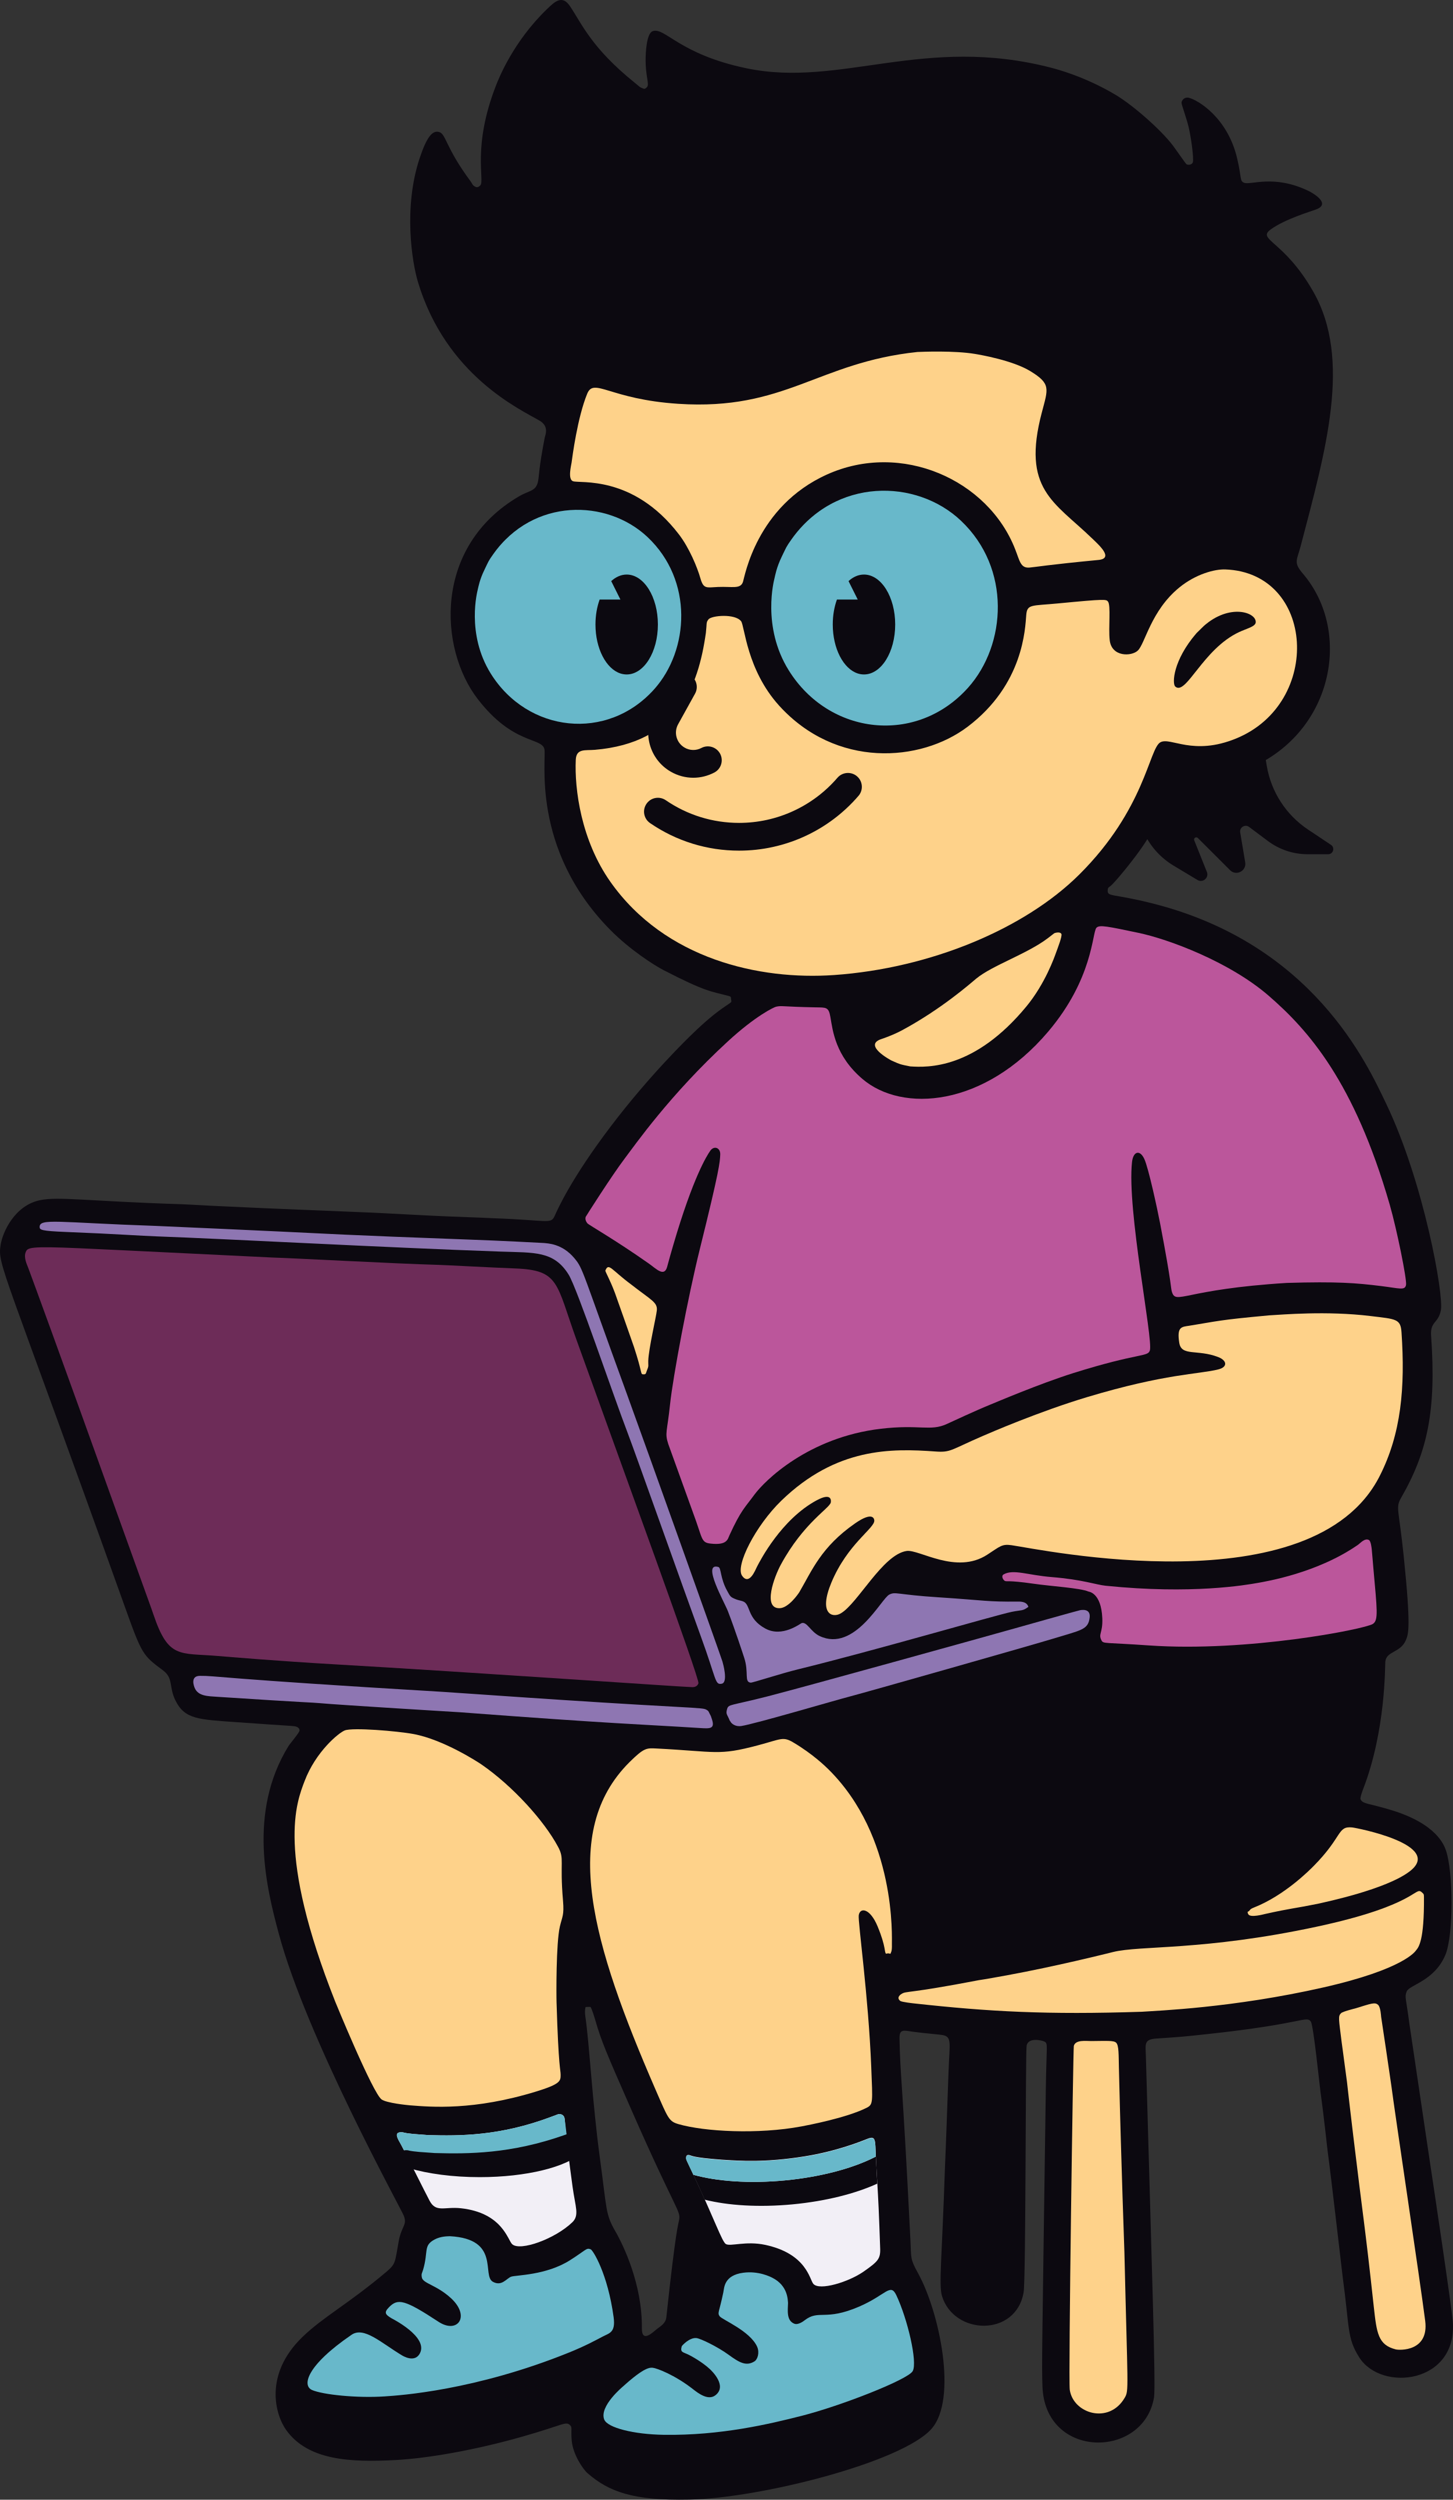 <?xml version="1.0" encoding="utf-8"?>
<svg xmlns="http://www.w3.org/2000/svg" fill="none" height="100%" overflow="visible" preserveAspectRatio="none" style="display: block;" viewBox="0 0 193 332" width="100%">
<rect x="0" y="0" width="193" height="332" fill="#333333" stroke="none"/>
<g id="Vector">
<path clip-rule="evenodd" d="M65.544 161.802C72.737 162.042 73.164 162.635 73.667 161.507C74.124 160.484 75.919 156.472 81.105 149.63C86.3 142.776 91.376 137.889 91.908 137.373C95.567 133.808 97.025 133.349 97.135 133.05C97.176 132.938 97.112 132.815 97.107 132.696C97.089 132.404 97.089 132.356 96.767 132.271C94.375 131.639 93.786 131.758 88.136 128.846C86.948 128.234 83.657 126.149 81.007 123.449C70.416 112.659 72.639 100.64 72.305 99.457C71.871 97.915 68.13 98.902 63.456 92.843C58.275 86.127 57.555 72.56 68.966 65.907C70.334 65.108 71.216 65.27 71.474 63.893C71.638 63.039 71.533 62.374 72.358 58.108C72.415 57.821 72.984 56.64 71.68 55.875C69.176 54.402 59.234 49.93 55.497 37.384C54.736 34.837 53.555 27.566 55.748 20.991C56.685 18.194 57.439 17.248 58.368 17.548C59.246 17.833 59.205 19.63 62.499 24.072C62.802 24.481 62.702 24.577 63.159 24.814C63.211 24.84 63.486 24.981 63.814 24.6C64.392 23.915 62.713 19.486 65.877 11.37C66.234 10.459 68.134 5.579 72.65 1.215C73.662 0.24 74.656 -0.733 75.695 0.799C77.276 3.131 78.514 6.31 84.282 10.966C84.977 11.528 84.954 11.56 85.199 11.663C85.58 11.818 85.633 11.882 85.925 11.585C86.323 11.167 85.697 10.199 85.76 7.575C85.767 7.292 85.836 4.464 86.679 4.149C88.299 3.539 90.176 7.216 99.207 9.08C111.686 11.656 122.791 4.622 139.652 9.004C140.364 9.189 144.09 10.158 148.177 12.594C150.557 14.012 154.219 17.26 155.775 19.304C156.06 19.674 157.481 21.722 157.586 21.802C157.767 21.942 158.329 21.928 158.445 21.54C158.598 21.028 158.167 17.756 157.733 16.292C156.979 13.748 156.821 13.723 157.024 13.373C157.065 13.305 157.335 12.845 157.913 12.987C159.108 13.275 163.048 15.611 164.323 21.012C164.944 23.654 164.657 24.013 165.223 24.262C166.1 24.65 169.159 23.111 173.821 25.365C174.329 25.609 176.892 27.057 174.797 27.824C174.061 28.096 170.703 29.094 168.821 30.448C166.85 31.862 170.534 31.862 174.452 38.756C179.58 47.777 176.083 59.867 172.773 72.502C172.27 74.441 171.763 74.667 173.065 76.193C179.745 84.024 177.008 97.619 165.575 102.202C161.493 103.842 157.271 103.125 156.944 103.2C155.832 103.46 156.026 105.513 152.451 111.373C151.389 113.113 149.71 115.171 149.452 115.486C149.312 115.66 148.218 117.009 147.61 117.585C147.311 117.873 147.172 117.793 147.135 118.206C147.067 119.168 147.727 118.626 153.159 120.006C174.411 125.402 181.586 141.303 184.097 146.531C189.136 157.029 191.779 171.973 191.393 174.006C191.062 175.783 189.949 175.47 190.091 177.413C190.792 187.343 189.627 192.803 186.107 198.932C185.342 200.264 185.81 200.373 186.459 206.74C187.423 216.135 187.085 216.974 186.756 217.796C186.043 219.552 184.131 219.253 184.008 220.714C183.962 221.292 184.067 229.822 181.084 237.563C181.042 237.671 180.629 238.749 180.716 238.954C181.001 239.628 181.773 239.475 184.885 240.432C190.833 242.263 191.816 245.068 192.055 245.741C193.038 248.539 193.09 257.002 191.992 259.628C190.523 263.138 187.19 263.602 186.845 264.502C186.552 265.258 186.751 265.285 187.213 268.827C187.224 268.937 189.81 286.318 189.92 287.065C190.185 288.782 192.798 306.216 192.967 308.276C193.652 316.57 183.487 317.751 180.54 313.087C178.902 310.498 179.277 309.233 178.354 302.468C178.324 302.244 176.668 287.928 176.401 286.115C176.3 285.455 175.925 281.639 175.411 277.939C175.265 276.854 174.459 268.916 174.114 268.489C173.458 267.678 173.237 268.775 160.33 270.163C156.99 270.522 157.002 270.517 153.605 270.748C151.919 270.862 152.159 271.463 152.207 273.146C152.979 300.749 153.534 316.894 153.289 318.397C151.926 326.595 138.786 326.682 138.468 316.935C138.37 313.779 138.4 313.784 138.914 277.48C138.996 271.609 139.24 271.424 138.738 271.154C138.468 271.008 136.563 270.515 136.364 271.718C136.207 272.645 136.271 302.658 135.967 304.448C134.955 310.413 126.697 310.171 125.118 304.928C124.68 303.457 125.13 299.684 125.511 288.054C125.545 287.014 125.575 287.019 125.996 275.064C126.13 271.298 126.468 270.529 125.205 270.284C124.878 270.22 122.779 270.049 121.351 269.855C120.036 269.677 119.458 269.423 119.48 270.743C119.574 275.831 119.855 275.813 120.938 297.682C121.048 299.915 120.878 299.993 121.961 301.952C124.744 306.983 127.266 318.671 123.691 322.631C119.716 327.036 100.995 331.793 91.526 331.987C84.107 332.138 80.879 330.948 78.042 328.477C77.416 327.929 76.107 325.99 75.942 324.163C75.814 322.688 76.029 322.419 75.755 322.135C75.152 321.519 74.926 322.049 69.375 323.624C63.013 325.431 56.82 326.5 52.55 326.73C46.398 327.061 40.895 326.744 38.024 322.757C36.591 320.774 34.976 315.399 40.194 310.365C42.953 307.702 46.181 306.056 51.287 301.763C52.591 300.664 52.45 300.497 52.959 297.673C53.327 295.638 54.136 295.514 53.626 294.263C53.199 293.212 40.737 270.636 37.03 256.819C35.415 250.804 32.884 240.724 38.316 231.911C38.549 231.537 39.801 230.091 39.789 229.828C39.778 229.349 39.164 229.276 39.093 229.267C38.48 229.194 38.48 229.232 31.374 228.728C26.357 228.372 24.566 228.333 23.34 225.919C22.369 224.016 23.1 222.929 21.626 221.831C18.988 219.862 18.864 219.785 16.596 213.436C0.334 168.02 -0.329 168.039 0.075 165.378C0.345 163.613 1.965 160.082 5.334 159.399C7.824 158.895 11.363 159.527 24.153 159.941C25.923 159.998 25.919 160.116 46.286 160.927C54.234 161.242 54.218 161.37 62.158 161.66C63.853 161.724 63.849 161.715 65.544 161.802ZM77.79 266.557C78.375 266.555 78.375 266.53 78.421 266.555C78.585 266.646 79.031 268.165 79.072 268.309C79.883 271.111 80.475 272.481 83.912 280.321C89.797 293.713 90.423 293.587 90.21 294.818C90.106 295.434 89.79 295.83 88.509 307.769C88.422 308.6 87.702 308.979 87.259 309.324C86.825 309.66 85.235 311.302 85.258 309.23C85.329 303.379 82.766 298.129 81.726 296.332C80.404 294.041 80.621 293.5 79.68 286.592C78.679 279.25 78.3 271.584 77.756 267.857C77.621 266.943 77.79 266.557 77.79 266.557Z" fill="#0C0910" fill-rule="evenodd"/>
<path clip-rule="evenodd" d="M170.938 170.391C157.248 171.236 156.229 173.341 155.667 171.592C155.482 171.005 155.715 170.964 154.096 162.489C153.739 160.633 152.551 155.097 151.989 153.909C151.389 152.644 150.523 152.93 150.365 154.33C149.662 160.697 153.2 177.872 152.732 179.368C152.451 180.247 151.236 179.642 142.58 182.362C138.043 183.789 132.129 186.32 131.48 186.58C129.778 187.265 126.224 188.916 125.767 189.126C123.585 190.138 122.149 189.154 117.006 189.759C107.382 190.892 101.55 196.662 100.17 198.562C98.96 200.22 98.434 200.542 96.895 203.904C96.655 204.434 96.579 205.261 94.386 205.012C93.082 204.865 93.352 204.372 92.07 200.953C91.99 200.725 88.879 192.127 88.767 191.794C88.276 190.282 88.614 190.248 89 186.532C89.393 182.821 91.364 172.318 92.965 165.86C95.579 155.339 95.62 154.378 95.668 153.354C95.709 152.425 94.855 152.128 94.357 152.82C93.902 153.457 92.065 156.357 89.438 165.332C89.007 166.801 89.018 166.792 88.614 168.258C88.23 169.66 87.152 168.502 86.195 167.828C81.79 164.723 78.199 162.679 78.041 162.496C77.996 162.439 77.655 162.048 77.795 161.621C77.82 161.551 81.258 156.143 82.953 153.903C84.346 152.069 88.972 145.405 96.691 138.3C100.365 134.92 102.802 133.769 103.088 133.706C103.848 133.532 103.86 133.708 108.364 133.792C109.721 133.817 110.071 133.724 110.299 135.067C110.615 136.88 110.944 140.225 114.569 143.311C119.848 147.805 130.704 147.045 139.213 137.033C145.2 129.981 145.061 123.892 145.632 123.23C146.025 122.78 147.195 123.059 151.217 123.897C155.213 124.731 163.3 127.743 168.487 132.223C173.785 136.804 179.898 143.685 184.604 160.027C185.545 163.307 186.897 169.975 186.762 170.658C186.609 171.423 185.926 171.112 183.423 170.804C180.149 170.4 177.639 170.192 170.938 170.391Z" fill="#BB569B" fill-rule="evenodd"/>
<path clip-rule="evenodd" d="M36.169 167.018C38.983 167.098 52.434 167.833 58.305 167.997C59.175 168.02 65.592 168.363 68.411 168.468C74.311 168.685 73.855 170.398 76.557 177.902C82.773 195.18 92.954 222.973 92.774 223.56C92.749 223.631 92.621 224.069 92.002 224.08C91.23 224.099 62.597 222.091 44.37 221.043C37.071 220.623 30.175 220.043 28.948 219.94C23.831 219.509 22.373 220.344 20.379 214.423C20.03 213.386 20.007 213.402 15.749 201.54C7.287 177.964 4.708 170.989 3.731 168.34C3.591 167.97 3.127 167.043 3.408 166.319C3.655 165.698 3.836 165.492 10.673 165.789C15.157 165.986 35.637 166.997 36.169 167.018Z" fill="#6D2C58" fill-rule="evenodd"/>
<path clip-rule="evenodd" d="M93.761 84.051C93.907 82.756 93.768 82.701 94.102 82.267C94.504 81.735 97.626 81.473 98.435 82.503C98.919 83.119 99.171 88.956 103.504 93.734C111.049 102.037 122.259 101.268 128.534 96.518C135.968 90.893 136.166 83.464 136.317 81.669C136.436 80.203 137.025 80.484 140.605 80.137C146.844 79.534 146.914 79.605 147.161 79.881C147.581 80.363 147.214 83.398 147.401 85.026C147.657 87.278 150.288 87.2 151.131 86.408C152.107 85.494 152.863 81.112 156.657 78.02C158.857 76.229 161.37 75.579 162.752 75.629C174.663 76.063 175.704 93.35 164.214 98.075C158.46 100.443 155.494 97.851 154.138 98.585C152.616 99.402 152.132 107.425 143.353 116.158C136.084 123.383 123.552 128.608 110.784 129.501C100.891 130.193 88.363 127.409 81.101 117.151C77.177 111.608 76.299 104.794 76.48 100.902C76.557 99.372 77.727 99.699 79.02 99.587C89.96 98.655 92.738 91.299 93.761 84.051Z" fill="#FED28A" fill-rule="evenodd"/>
<path clip-rule="evenodd" d="M122.506 252.439C121.64 244.57 118.293 238.662 117.131 236.997C115.522 234.706 114.533 233.361 112.235 231.269C110.746 229.911 110.248 229.995 110.581 229.269C110.757 228.888 110.851 228.988 111.253 228.89C112.955 228.481 114.903 227.86 116.096 227.563C118.997 226.839 125.692 224.868 126.668 224.613C131.241 223.411 137.171 221.484 137.752 221.388C138.798 221.212 147.664 223.446 162.272 222.824C171.494 222.432 176.758 221.31 178.617 221.055C178.887 221.018 179.974 220.819 179.869 222.144C179.435 227.552 178.569 233.996 175.184 239.906C169.95 249.034 161.838 251.058 155.552 253.019C149.5 254.908 133.587 258.121 128.066 259.012C123.2 259.795 123.125 259.989 122.798 259.683C122.254 259.179 122.99 258.841 122.506 252.439Z" fill="#0C0910" fill-rule="evenodd"/>
<path clip-rule="evenodd" d="M168.54 174.702C170.341 174.602 176.195 174.079 182.025 174.787C185.44 175.2 186.039 175.148 186.16 176.94C186.662 184.292 186.119 190.437 183.247 196.069C174.377 213.489 138.019 205.742 134.364 205.226C133.073 205.044 132.856 205.372 131.124 206.494C126.99 209.168 122.083 205.742 120.417 205.994C117.231 206.473 113.925 213.011 111.65 214.297C110.54 214.925 108.703 214.336 110.435 210.18C112.591 205.016 116.235 202.949 116.13 201.929C116.114 201.725 115.931 200.698 113.592 202.319C109.078 205.45 107.86 208.581 106.199 211.42C106.049 211.68 104.751 213.562 103.556 213.594C101.27 213.651 102.844 209.41 103.721 207.8C106.732 202.255 110.218 200.305 110.352 199.549C110.382 199.401 110.563 198.145 108.475 199.266C103.78 201.794 100.961 207.279 100.527 208.127C100.351 208.467 99.527 210.645 98.57 209.282C97.644 207.969 100.358 202.632 103.796 199.3C111.083 192.25 118.364 192.351 124.248 192.78C126.3 192.929 126.259 192.572 130.453 190.757C131.545 190.282 138.085 187.452 144.447 185.543C154.857 182.419 159.218 182.535 161.833 181.876C163.101 181.558 162.985 180.686 161.808 180.236C159.026 179.167 156.931 180.179 156.639 178.343C156.294 176.175 156.972 176.237 157.955 176.079C161.781 175.467 161.751 175.326 168.54 174.702ZM118.282 259.489C118.131 259.489 118.147 259.437 118.007 259.437C117.726 259.439 117.726 259.505 117.708 259.491C117.429 259.309 117.733 258.644 116.557 255.824C115.57 253.453 114.247 253.282 114.067 254.365C113.932 255.166 115.358 265.114 115.728 274.582C115.908 279.179 115.995 279.497 115.136 279.935C112.482 281.287 107.17 282.285 106.464 282.417C100.673 283.504 93.562 283.109 90.124 282.118C88.838 281.746 88.744 281.367 87.072 277.528C78.672 258.187 74.275 243.284 83.65 234.005C85.558 232.121 85.877 232.16 87.193 232.226C95.212 232.633 95.353 233.218 100.673 231.804C103.803 230.97 103.995 230.603 105.393 231.434C107.979 232.969 109.663 234.624 109.996 234.949C119.125 243.935 118.446 257.459 118.469 258.231C118.499 259.263 118.33 259.281 118.282 259.489Z" fill="#FED28A" fill-rule="evenodd"/>
<path clip-rule="evenodd" d="M95.837 286.834C98.37 287.001 101.644 287.232 106.884 286.393C111.147 285.713 114.439 284.377 115.072 284.123C115.862 283.804 116.154 283.804 116.253 284.649C116.317 285.188 116.241 285.185 116.616 291.424C116.732 293.327 116.897 298.072 116.913 298.65C116.961 300.011 116.598 300.377 114.727 301.69C112.744 303.08 108.86 304.279 108.036 303.334C107.533 302.758 107.154 299.326 101.632 298.15C99.072 297.604 97.018 298.399 96.417 298.043C95.908 297.741 94.99 294.978 92.159 288.953C91.159 286.825 91.129 286.832 91.136 286.626C91.136 286.544 91.099 286.138 91.538 286.218C91.878 286.279 91.83 286.535 95.837 286.834Z" fill="#F2EFF6" fill-rule="evenodd"/>
<path clip-rule="evenodd" d="M54.444 279.618C54.135 279.588 51.346 279.323 50.679 278.832C49.491 277.957 44.562 265.938 44.532 265.861C36.655 245.974 39.403 239.338 40.456 236.561C41.941 232.644 44.989 230.141 45.795 229.826C46.841 229.417 52.742 229.899 54.949 230.31C58.907 231.048 63.497 234.03 63.965 234.355C68.088 237.203 72.253 241.786 74.124 245.28C75.017 246.942 74.327 247.089 74.784 252.451C74.948 254.367 74.686 254.524 74.368 255.865C73.854 258.085 73.895 265.002 73.925 265.927C74.195 274.808 74.462 274.79 74.469 275.562C74.469 276.375 74.469 276.786 71.252 277.775C62.912 280.339 57.27 279.839 54.444 279.618ZM121.856 46.749C122.468 46.722 126.745 46.541 129.538 47.012C130.148 47.115 134.468 47.843 136.844 49.286C139.626 50.979 139.217 51.616 138.388 54.77C135.69 64.987 140.008 66.633 145.024 71.472C145.984 72.395 147.996 74.174 145.89 74.373C139.307 75.001 137.47 75.32 136.755 75.382C135.562 75.485 135.457 74.519 134.861 72.993C131.266 63.706 119.727 58.572 109.861 63.016C100.429 67.261 98.907 76.679 98.679 77.31C98.329 78.266 97.281 77.883 95.38 77.958C93.872 78.02 93.457 78.28 93.041 76.832C92.632 75.375 91.563 72.786 90.195 70.995C84.07 62.995 76.966 64.258 76.095 63.909C75.392 63.623 75.878 61.797 75.924 61.433C76.024 60.691 76.696 55.468 77.996 52.296C78.896 50.104 80.959 53.034 90.089 53.632C104.339 54.566 108.586 48.145 121.856 46.749Z" fill="#FED28A" fill-rule="evenodd"/>
<path clip-rule="evenodd" d="M102.873 76.812C102.967 76.44 103.124 75.398 103.86 73.886C104.429 72.726 104.376 72.701 105.123 71.648C110.955 63.409 121.71 63.56 127.627 69.143C134.34 75.478 133.685 85.62 128.609 91.313C121.763 98.989 110.135 97.666 104.762 89.023C101.135 83.195 102.843 76.951 102.873 76.812Z" fill="#68B8CA" fill-rule="evenodd"/>
<path clip-rule="evenodd" d="M151.667 267.192C139.101 267.605 131.423 267.188 121.335 266.075C121.194 266.059 119.768 265.902 119.581 265.753C118.971 265.276 119.72 264.835 119.791 264.797C120.428 264.42 120.533 264.817 130.014 262.997C130.318 262.938 130.322 262.979 133.831 262.335C140.207 261.163 146.733 259.535 147.843 259.259C151.476 258.354 159.798 259.117 174.797 255.915C188.236 253.045 187.932 250.507 188.85 251.316C189.143 251.572 189.136 251.592 189.143 251.987C189.184 257.747 188.446 258.617 188.078 259.053C188.008 259.133 186.546 261.524 175.733 263.972C163.745 266.687 153.698 267.046 151.667 267.192Z" fill="#FED28A" fill-rule="evenodd"/>
<path clip-rule="evenodd" d="M104.673 305.86C104.639 306.896 104.451 308.21 105.516 308.627C106.025 308.828 106.768 308.255 106.855 308.187C108.796 306.682 109.557 308.326 114.142 306.342C117.726 304.786 118.265 303.172 119.06 304.843C120.522 307.92 121.909 313.729 121.23 314.924C120.586 316.052 111.727 319.525 106.464 320.864C102.258 321.932 95.732 323.497 88.148 323.38C84.216 323.319 80.685 322.451 80.257 321.345C79.574 319.569 82.743 316.965 82.825 316.892C85.614 314.371 86.352 314.439 86.713 314.476C87.222 314.524 89.621 315.41 92.065 317.328C92.785 317.892 94.083 318.87 95.042 318.116C96.627 316.865 94.533 314.883 94.288 314.652C93.292 313.718 91.791 312.896 91.451 312.734C90.69 312.37 90.329 312.441 90.551 311.631C90.581 311.525 91.586 310.441 92.497 310.53C93.059 310.582 95.316 311.688 96.733 312.715C98.172 313.761 99.101 314.334 100.23 313.615C100.62 313.366 100.924 312.471 100.568 311.676C99.62 309.566 95.878 308.075 95.579 307.623C95.27 307.148 95.533 307.102 96.077 304.464C96.205 303.861 96.148 302.201 98.72 301.854C100.726 301.582 102.3 302.375 102.58 302.516C104.684 303.574 104.627 305.481 104.673 305.86ZM59.755 297.001C66.526 297.367 63.954 302.231 65.475 303.058C66.649 303.699 67.264 302.615 67.894 302.379C68.497 302.153 72.509 302.219 75.702 300.198C77.895 298.808 77.877 298.499 78.469 298.748C78.761 298.872 80.726 301.968 81.509 307.776C81.783 309.806 80.936 309.868 80.047 310.336C79.211 310.774 77.783 311.564 75.579 312.453C63.099 317.495 53.101 318.148 51.088 318.278C47.362 318.523 42.889 318.048 41.457 317.433C40.105 316.853 40.667 314.216 46.702 310.091C48.344 308.968 50.602 311.146 53.375 312.816C53.539 312.916 55.122 313.873 55.789 312.53C56.877 310.345 52.089 307.952 51.988 307.892C51.159 307.392 50.988 307.129 51.673 306.433C52.849 305.232 53.742 305.407 58.252 308.369C60.772 310.025 62.537 307.648 59.894 305.225C57.978 303.462 56.157 303.284 56.029 302.464C55.947 301.955 56.047 301.966 56.194 301.475C56.929 298.993 56.194 298.266 57.713 297.447C58.579 296.978 59.508 297.022 59.755 297.001Z" fill="#68B8CA" fill-rule="evenodd"/>
<path clip-rule="evenodd" d="M144.938 271.083C146.925 271.07 147.914 270.985 148.248 271.293C148.634 271.647 148.581 272.99 148.622 274.593C148.949 288.197 149.347 298.7 149.353 299.123C149.785 317.397 149.961 317.477 149.406 318.438C147.334 322.042 142.557 320.578 142.096 317.404C141.897 316.049 142.55 272.081 142.633 271.737C142.843 270.869 144.289 271.088 144.938 271.083Z" fill="#FED28A" fill-rule="evenodd"/>
<path clip-rule="evenodd" d="M116.34 286.425C116.376 287.163 116.429 288.277 116.527 290.02C113.662 291.335 109.708 292.349 105.295 292.769C100.815 293.194 96.685 292.927 93.603 292.148C93.187 291.217 92.708 290.166 92.159 288.992C92.136 288.94 92.111 288.889 92.088 288.841C95.211 289.716 99.54 290.038 104.253 289.591C109.123 289.127 113.429 287.939 116.34 286.425Z" fill="#0C0910" fill-rule="evenodd"/>
<path clip-rule="evenodd" d="M92.088 288.841C91.154 286.864 91.129 286.866 91.136 286.667C91.136 286.583 91.099 286.179 91.538 286.256C91.878 286.32 91.83 286.574 95.837 286.875C98.37 287.04 101.644 287.27 106.884 286.432C111.147 285.752 114.439 284.418 115.072 284.162C115.862 283.842 116.154 283.842 116.253 284.687C116.287 285.003 116.282 285.133 116.34 286.425C113.429 287.939 109.123 289.127 104.253 289.591C99.54 290.038 95.211 289.716 92.088 288.841Z" fill="#68B8CA" fill-rule="evenodd"/>
<path clip-rule="evenodd" d="M167.096 210.23C168.094 210.043 174.979 208.951 180.434 205.135C180.645 204.989 181.312 204.21 181.855 204.553C182.102 204.712 182.196 205.665 182.207 205.765C182.324 206.987 182.305 206.98 182.417 208.204C182.913 213.845 183.125 215.197 182.346 215.688C181.241 216.382 165.679 219.447 152.626 218.538C146.726 218.127 146.568 218.339 146.317 217.88C145.844 216.994 146.497 216.935 146.418 214.932C146.276 211.5 144.592 211.392 144.574 211.383C143.509 210.908 139.651 210.684 137.234 210.335C133.767 209.835 133.721 210.111 133.458 209.96C133.259 209.848 132.926 209.316 133.317 209.099C134.621 208.375 136.533 209.204 139.679 209.458C143.797 209.789 145.556 210.476 146.868 210.611C158.312 211.78 165.504 210.511 167.096 210.23Z" fill="#BB569B" fill-rule="evenodd"/>
<path clip-rule="evenodd" d="M180.031 266.744C182.114 266.112 182.647 265.861 183.074 266.301C183.382 266.623 183.442 267.729 183.453 267.852C183.471 267.946 184.735 276.402 184.81 277.005C185.189 280.036 188.687 303.325 189.308 308.257C189.822 312.345 185.886 312.163 185.383 312.032C183.06 311.432 182.868 309.925 182.475 306.344C181.242 295.007 181.114 295.033 179.757 283.71C178.966 277.103 178.996 277.11 178.921 276.537C178.272 271.632 178.261 271.641 178.208 271.216C177.822 268.074 177.71 267.772 178.144 267.37C178.388 267.144 180.026 266.747 180.031 266.744Z" fill="#FED28A" fill-rule="evenodd"/>
<path clip-rule="evenodd" d="M56.877 283.571C61.053 283.692 66.391 283.703 73.176 281.161C74.165 280.791 74.165 280.787 74.188 280.787C74.896 280.734 74.983 281.289 74.994 281.369C75.106 282.093 74.919 282.114 76.059 290.474C76.422 293.128 76.989 294.224 76.013 295.16C73.708 297.369 69.101 299.029 68.036 298.068C67.445 297.538 66.743 293.891 61.21 293.288C59.047 293.053 57.919 293.909 57.06 292.29C56.527 291.299 53.521 285.249 53.153 284.63C52.596 283.701 52.427 283.107 53.498 283.201C53.615 283.21 53.597 283.294 54.924 283.422C55.205 283.447 55.2 283.445 56.877 283.571Z" fill="#F2EFF6" fill-rule="evenodd"/>
<path d="M150.231 107.13C151.124 105.557 151.903 103.915 152.559 102.222C153.26 100.411 155.019 99.226 156.961 99.226H161.178C163.483 99.226 165.662 98.683 167.588 97.714L168.26 101.704C168.84 105.166 170.827 108.235 173.751 110.183L176.792 112.209C177.354 112.584 177.091 113.454 176.417 113.454H173.68C171.78 113.454 169.932 112.837 168.413 111.698L165.92 109.832C165.384 109.425 164.623 109.887 164.732 110.551L165.4 114.538C165.587 115.678 164.2 116.391 163.389 115.573L159.108 111.298C158.884 111.072 158.512 111.316 158.629 111.611L160.308 115.806C160.616 116.578 159.768 117.299 159.056 116.872L155.885 114.97C154.236 113.979 152.904 112.538 152.054 110.814L150.231 107.13Z" fill="#0C0910"/>
<path clip-rule="evenodd" d="M72.257 165.09C72.744 165.157 74.66 165.136 76.321 167.139C77.479 168.536 77.264 168.676 83.263 185.13C85.954 192.52 95.791 220.082 95.96 220.671C96.024 220.899 96.755 223.45 95.866 223.624C94.941 223.806 95.199 223.094 93.077 217.298C90.784 211.034 84.433 193.095 83.391 190.375C81.276 184.837 76.684 171.16 75.533 169.292C73.561 166.113 70.982 166.387 66.498 166.23C50.813 165.682 29.975 164.535 20.79 164.209C18.624 164.133 15.835 163.907 8.735 163.622C5.491 163.492 5.279 163.341 5.267 162.989C5.215 161.758 7.572 162.368 20.783 162.823C22.252 162.873 35.823 163.501 37.135 163.563C42.859 163.827 45.888 164.04 62.151 164.629C66.9 164.8 71.451 165.047 72.257 165.09ZM136.608 213.406C135.813 214.007 135.727 213.802 134.388 214.078C132.165 214.539 116.241 219.207 105.972 221.719C103.807 222.247 99.953 223.503 99.72 223.482C98.82 223.404 99.492 222.153 98.854 220.187C98.69 219.689 97.685 216.585 96.695 214.012C96.241 212.817 93.164 207.453 95.421 208.12C95.814 208.236 95.645 209.588 96.586 211.283C97.013 212.052 96.995 212.114 97.808 212.431C98.089 212.539 98.393 212.58 98.678 212.68C99.754 213.066 99.14 214.932 101.666 216.3C103.907 217.517 106.292 215.631 106.486 215.571C107.199 215.359 107.679 216.732 108.871 217.291C113.522 219.486 117.059 212.308 118.123 211.785C118.971 211.363 119.03 211.783 124.72 212.15C130.984 212.557 131.041 212.76 135.281 212.715C136.499 212.703 136.528 213.336 136.608 213.406ZM94.422 227.917C94.468 228.068 94.528 228.216 94.573 228.365C94.982 229.644 94.299 229.591 92.96 229.507C84.972 229 81.865 228.981 61.205 227.421C60.988 227.406 45.116 226.449 42.421 226.2C41.345 226.102 41.338 226.177 28.963 225.368C27.572 225.277 26.316 225.282 25.854 224.167C25.802 224.039 25.199 222.591 26.549 222.578C28.765 222.555 28.742 222.92 58.788 224.702C60.568 224.807 77.175 226.015 89.584 226.677C93.486 226.887 93.55 226.924 93.849 227.088C94.176 227.268 94.1 227.337 94.422 227.917Z" fill="#8E76B2" fill-rule="evenodd"/>
<path clip-rule="evenodd" d="M63.456 78.317C63.545 77.979 63.685 77.029 64.359 75.654C64.873 74.597 64.825 74.574 65.51 73.612C70.819 66.106 80.621 66.243 86.012 71.331C92.13 77.104 91.534 86.342 86.908 91.53C80.667 98.523 70.072 97.319 65.176 89.445C61.878 84.133 63.433 78.445 63.456 78.317Z" fill="#68B8CA" fill-rule="evenodd"/>
<path d="M83.241 76.309C82.499 76.309 81.797 76.627 81.187 77.18L82.409 79.628H79.65C79.298 80.603 79.095 81.736 79.095 82.944C79.095 86.152 80.52 88.831 82.409 89.445C82.679 89.532 82.96 89.578 83.241 89.578C85.532 89.578 87.387 86.607 87.387 82.944C87.387 79.281 85.532 76.309 83.241 76.309ZM92.088 103.296C91.06 103.296 90.03 103.029 89.1 102.492C86.24 100.848 85.251 97.189 86.889 94.33L89.094 90.345C89.585 89.454 90.709 89.13 91.597 89.623C92.493 90.114 92.815 91.236 92.324 92.126L90.094 96.155C89.457 97.255 89.838 98.667 90.942 99.299C91.627 99.697 92.463 99.713 93.164 99.341C94.064 98.868 95.181 99.213 95.657 100.115C96.129 101.014 95.784 102.129 94.885 102.602C94 103.065 93.048 103.296 92.088 103.296ZM98.172 112.979C93.925 112.979 89.838 111.714 86.346 109.318C85.509 108.742 85.292 107.596 85.873 106.756C86.446 105.918 87.59 105.705 88.433 106.281C91.305 108.251 94.674 109.293 98.172 109.293C103.195 109.293 107.953 107.11 111.236 103.3C111.901 102.529 113.066 102.442 113.838 103.106C114.61 103.771 114.697 104.933 114.03 105.705C110.048 110.327 104.271 112.979 98.172 112.979ZM114.761 76.309C114.014 76.309 113.31 76.627 112.71 77.18L113.932 79.628H111.17C110.814 80.603 110.615 81.736 110.615 82.944C110.615 86.152 112.036 88.831 113.932 89.445C114.199 89.532 114.475 89.578 114.761 89.578C117.055 89.578 118.907 86.607 118.907 82.944C118.907 79.281 117.055 76.309 114.761 76.309Z" fill="#0C0910"/>
<path clip-rule="evenodd" d="M120.902 141.634C119.638 141.381 119.634 141.399 118.457 140.874C118.281 140.796 114.615 138.828 117.048 138.01C117.276 137.933 118.604 137.49 119.833 136.827C125.059 134.011 128.902 130.611 129.692 129.958C131.798 128.22 136.488 126.672 139.225 124.573C140.024 123.959 140.02 123.947 140.102 123.922C140.17 123.902 140.803 123.707 140.984 124.043C141.125 124.308 140.477 125.959 140.294 126.466C140.077 127.087 138.827 130.65 136.335 133.671C129.441 142.025 123.211 141.785 120.902 141.634Z" fill="#FED28A" fill-rule="evenodd"/>
<path clip-rule="evenodd" d="M175.232 252.809C171.629 253.542 171.611 253.41 168.02 254.209C167.892 254.237 166.131 254.725 165.827 254.266C165.763 254.17 165.71 254.049 165.722 253.935C165.733 253.871 165.845 253.878 165.891 253.832C166.044 253.693 165.996 253.57 166.546 253.353C170.617 251.752 173.943 248.386 174.489 247.835C178.377 243.903 177.605 242.517 179.606 242.711C180.202 242.768 191.846 245.033 187.243 248.548C184.12 250.934 176.132 252.597 175.232 252.809Z" fill="#FED28A" fill-rule="evenodd"/>
<path clip-rule="evenodd" d="M120.328 320.699C114.704 324.552 100.429 327.322 98.27 327.598C94.142 328.126 85.944 329.27 81.397 326.57C80.785 326.205 80.399 325.668 80.381 325.609C80.317 325.358 80.486 324.853 80.534 324.837C81.13 324.636 82.3 326.342 90.083 326.198C95.897 326.093 102.914 324.881 108.831 323.14C119.492 320.005 120.504 318.05 121.189 318.568C121.539 318.831 121.445 318.9 121.329 319.327C121.178 319.872 121.077 319.815 120.328 320.699ZM60.737 319.911C66.391 318.683 67.837 318.153 68 318.107C77.569 315.369 79.346 313.738 79.515 313.663C79.586 313.633 80.335 313.302 80.37 314.031C80.374 314.129 79.23 315.561 77.715 316.657C76.557 317.495 67.691 320.909 56.843 322.496C45.124 324.209 40.806 321.697 41.135 320.774C41.761 319.016 43.006 323.328 60.737 319.911Z" fill="#0C0910" fill-rule="evenodd"/>
<path clip-rule="evenodd" d="M158.925 84.097C158.937 84.085 159.873 83.163 159.892 83.147C163.323 80.105 166.898 81.324 166.797 82.658C166.752 83.222 165.65 83.457 164.611 83.939C159.761 86.189 157.541 92.469 156.106 91.181C155.686 90.806 155.786 87.739 158.925 84.097Z" fill="#0C0910" fill-rule="evenodd"/>
<path clip-rule="evenodd" d="M83.86 170.617C86.499 172.677 87.353 172.958 87.246 174.042C87.159 174.908 86.154 179.142 86.106 180.752C86.09 181.364 86.2 181.378 85.96 181.933C85.772 182.378 85.862 182.588 85.375 182.524C85.071 182.483 85.318 182.277 84.205 178.884C84.123 178.637 81.85 172.167 81.679 171.715C80.973 169.84 80.358 168.858 80.411 168.742C80.854 167.659 81.188 168.635 83.86 170.617Z" fill="#FED28A" fill-rule="evenodd"/>
<path clip-rule="evenodd" d="M53.656 285.578C53.405 285.101 53.222 284.756 53.153 284.63C52.596 283.701 52.427 283.107 53.498 283.201C53.615 283.21 53.597 283.294 54.924 283.422C55.205 283.447 55.2 283.445 56.877 283.571C61.053 283.692 66.391 283.703 73.176 281.161C74.165 280.791 74.165 280.787 74.188 280.787C74.896 280.734 74.983 281.289 74.994 281.369C75.042 281.698 75.129 282.349 75.264 283.536C73.37 285.423 68.374 286.77 62.51 286.77C59.129 286.77 56.029 286.323 53.656 285.578Z" fill="#68B8CA" fill-rule="evenodd"/>
<path clip-rule="evenodd" d="M54.324 287.965C54.066 287.485 53.874 287.14 53.791 287.015C53.207 286.087 53.024 285.494 54.159 285.587C54.283 285.596 54.264 285.681 55.674 285.809C55.973 285.834 55.966 285.832 57.743 285.957C62.171 286.078 67.838 286.09 75.032 283.548C76.083 283.176 76.078 283.173 76.108 283.171C76.855 283.121 76.944 283.676 76.96 283.756C77.012 284.085 77.101 284.736 77.248 285.923C75.242 287.809 69.938 289.157 63.722 289.157C60.131 289.157 56.85 288.709 54.324 287.965Z" fill="#0C0910" fill-rule="evenodd"/>
<path clip-rule="evenodd" d="M96.928 228.517C96.613 227.691 96.364 227.708 96.582 226.97C96.781 226.321 97.042 226.563 101.975 225.298C106.638 224.105 130.908 217.37 134.925 216.235C135.602 216.044 143.028 213.95 143.445 213.862C143.573 213.835 144.883 213.56 144.739 214.824C144.549 216.472 143.635 216.489 139.879 217.641C137.46 218.386 115.235 224.704 112.953 225.3C110.799 225.863 100.293 228.96 98.48 229.238C97.668 229.365 97.232 228.912 97.151 228.831C97.061 228.74 97.018 228.608 96.928 228.517Z" fill="#8E76B2" fill-rule="evenodd"/>
</g>
</svg>